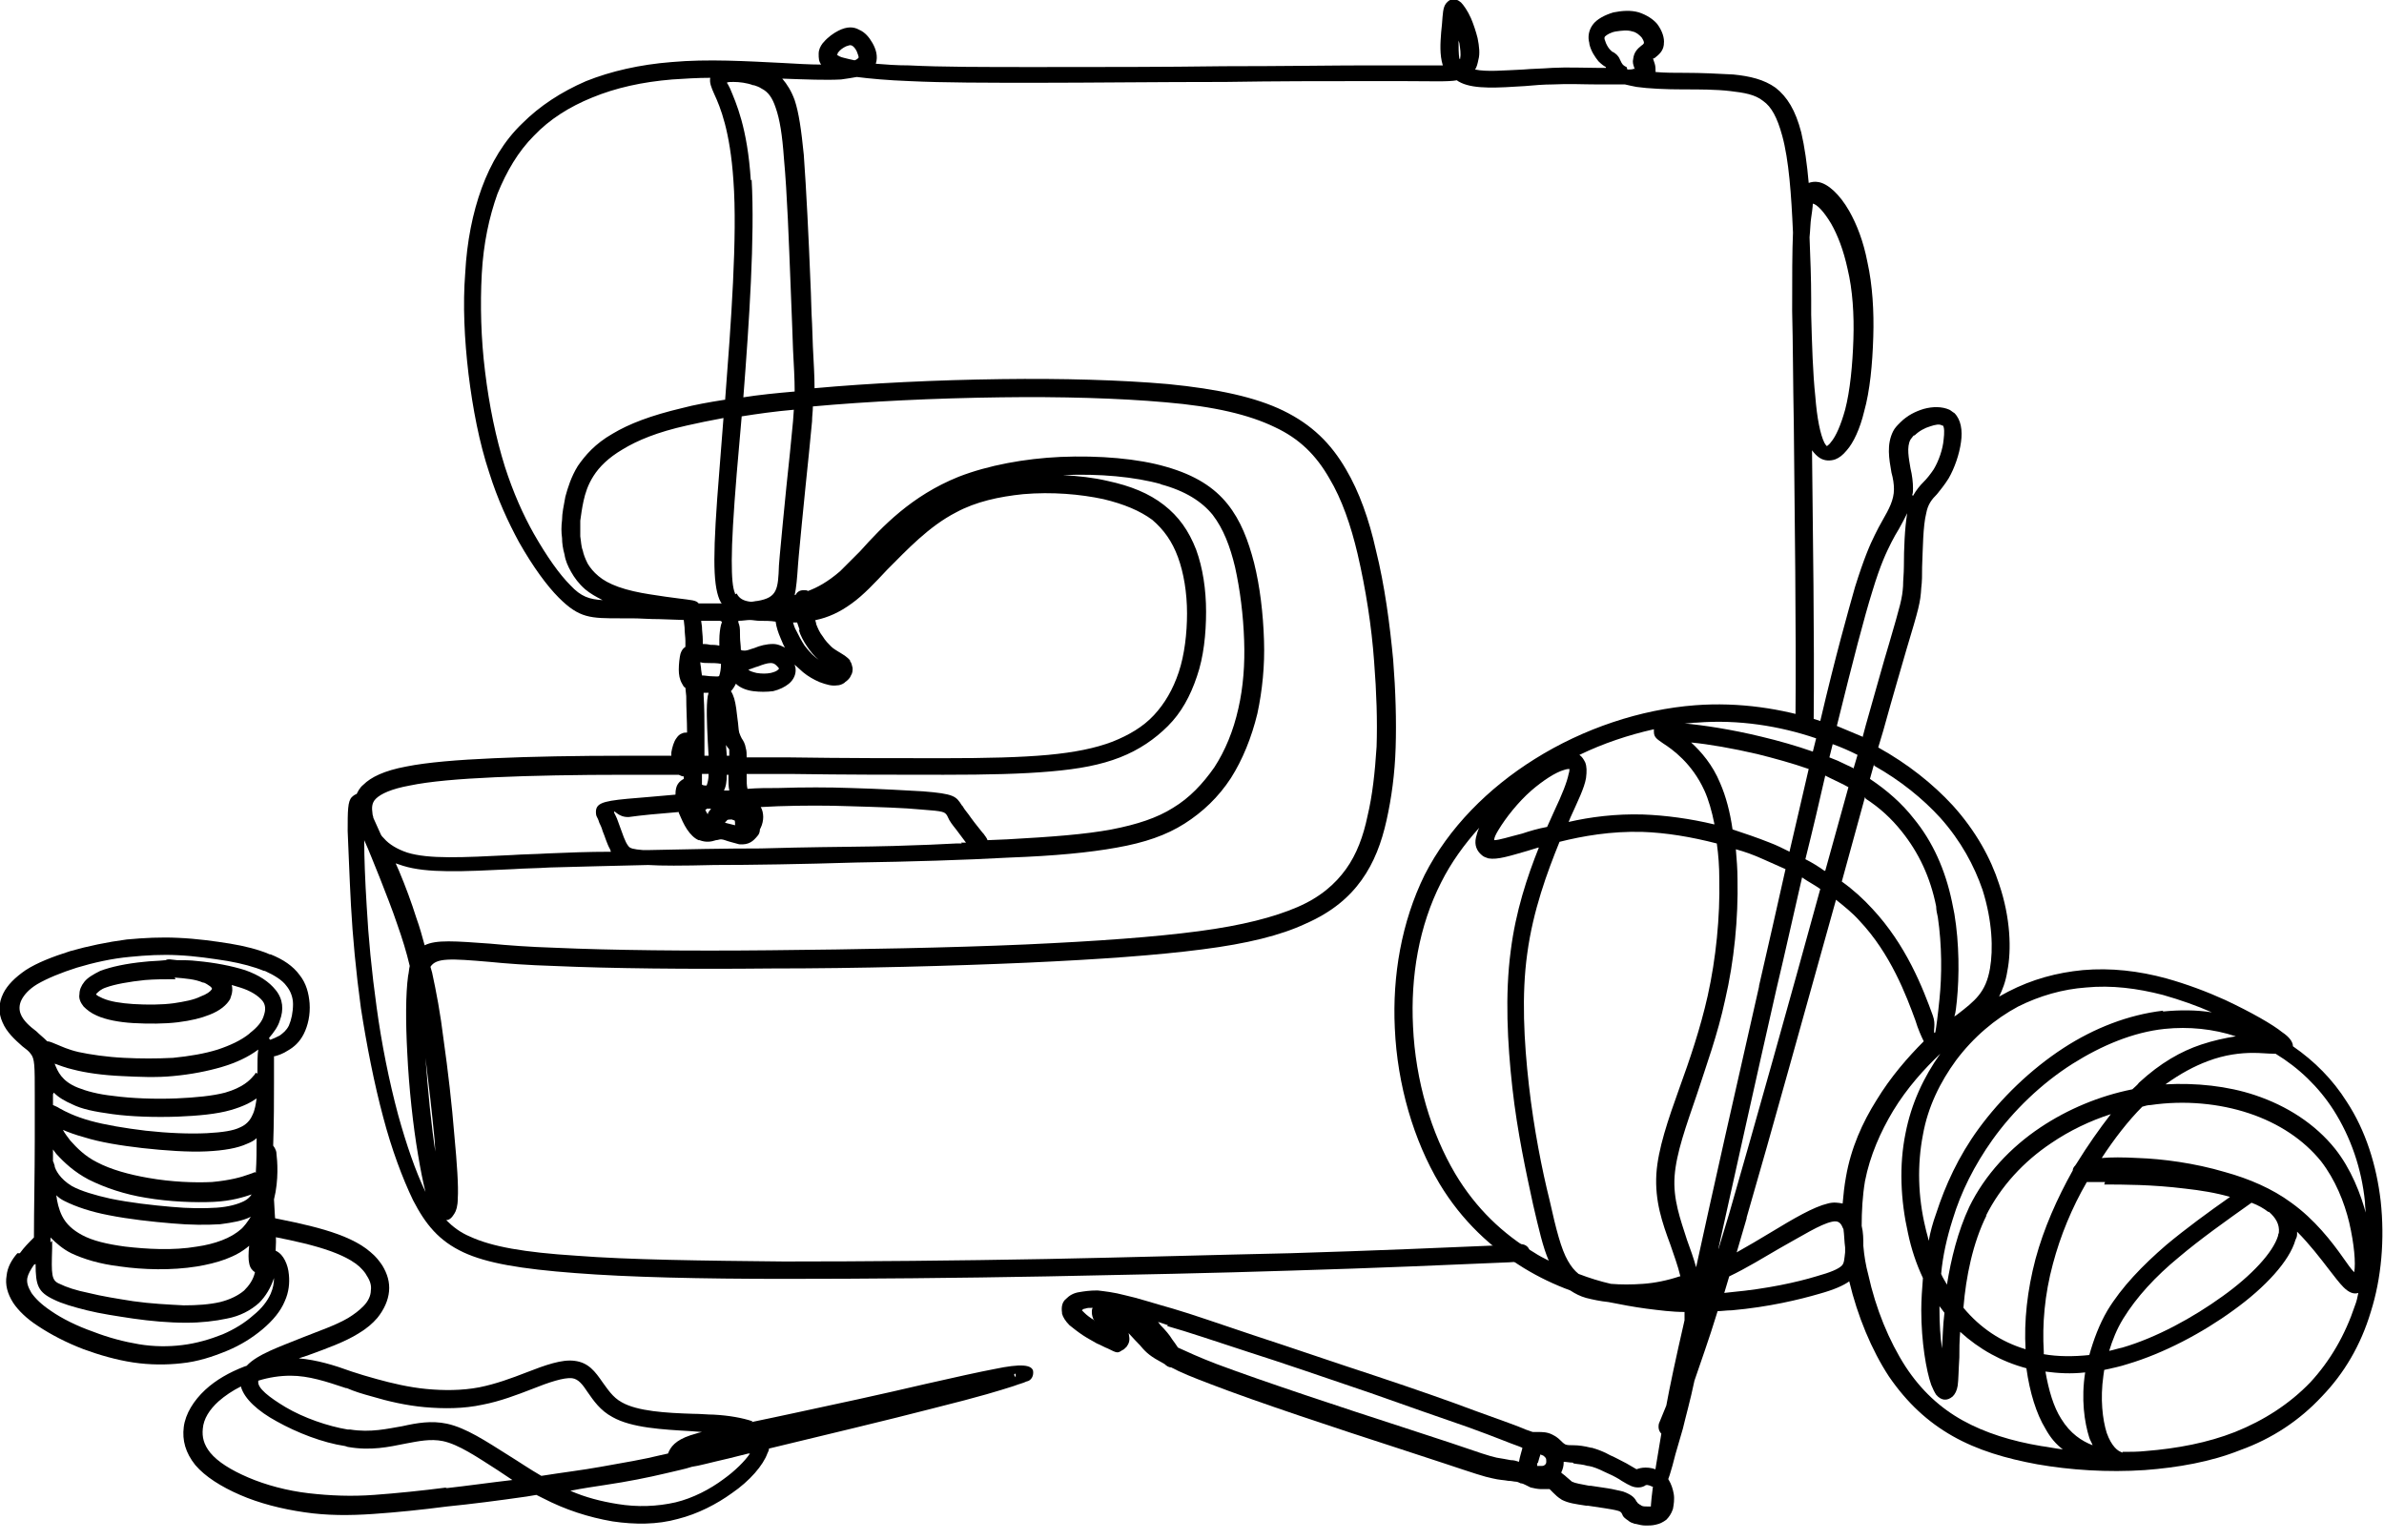 <?xml version="1.0" encoding="UTF-8" standalone="no"?><svg xmlns="http://www.w3.org/2000/svg" xmlns:xlink="http://www.w3.org/1999/xlink" clip-rule="evenodd" fill="#000000" fill-rule="evenodd" height="18.6" image-rendering="optimizeQuality" preserveAspectRatio="xMidYMid meet" shape-rendering="geometricPrecision" text-rendering="geometricPrecision" version="1" viewBox="-0.0 -0.0 28.8 18.6" width="28.8" zoomAndPan="magnify"><g fill="#000000" fill-rule="nonzero" id="change1_1"><path d="M9.61 7.19c0.02,-0.04 0.05,-0.06 0.1,-0.06 0.02,-0 0.04,0 0.05,0.01 0.11,-0.04 0.24,-0.11 0.39,-0.24 0.07,-0.07 0.15,-0.15 0.24,-0.24 0.27,-0.3 0.62,-0.67 1.19,-0.9 0.36,-0.14 0.8,-0.22 1.23,-0.24 0.47,-0.02 0.94,0.02 1.28,0.12 0.35,0.1 0.58,0.25 0.74,0.45 0.16,0.2 0.25,0.44 0.32,0.71l0 0c0.07,0.28 0.11,0.61 0.12,0.94l0 0c0.01,0.3 -0.02,0.6 -0.08,0.88 -0.07,0.29 -0.18,0.56 -0.32,0.78 -0.15,0.23 -0.34,0.41 -0.56,0.55 -0.22,0.14 -0.48,0.23 -0.82,0.29 -0.33,0.06 -0.75,0.1 -1.29,0.12 -0.54,0.03 -1.21,0.05 -1.86,0.06 -0.64,0.02 -1.27,0.03 -1.71,0.03 -0.4,0.01 -0.64,0.01 -0.8,0 -0.42,0.01 -0.84,0.02 -1.19,0.03 -0.15,0.01 -0.3,0.01 -0.44,0.02 -0.62,0.03 -1.04,0.05 -1.33,-0.04 -0.03,-0.01 -0.06,-0.02 -0.09,-0.03l0.04 0.09c0.08,0.19 0.15,0.38 0.21,0.57 0.04,0.11 0.07,0.22 0.1,0.33 0.14,-0.07 0.37,-0.05 0.79,-0.02 0.21,0.02 0.47,0.04 0.79,0.05 0.67,0.03 1.6,0.04 2.59,0.03 1.06,-0.01 2.18,-0.03 3.09,-0.07 0.88,-0.04 1.56,-0.09 2.09,-0.16 0.53,-0.07 0.91,-0.17 1.19,-0.29 0.28,-0.12 0.46,-0.28 0.59,-0.46 0.13,-0.18 0.21,-0.4 0.26,-0.64 0.06,-0.25 0.09,-0.53 0.11,-0.84 0.01,-0.31 0,-0.65 -0.03,-1.03 -0.03,-0.42 -0.1,-0.87 -0.2,-1.3 -0.08,-0.34 -0.19,-0.66 -0.34,-0.91 -0.16,-0.28 -0.36,-0.48 -0.66,-0.62 -0.31,-0.15 -0.73,-0.25 -1.32,-0.3 -0.56,-0.05 -1.27,-0.07 -1.99,-0.06 -0.8,0.01 -1.61,0.05 -2.27,0.11 -0,0.06 -0.01,0.12 -0.01,0.18 -0.02,0.22 -0.05,0.51 -0.08,0.8 -0.03,0.3 -0.06,0.6 -0.08,0.82l-0.01 0.12c-0.01,0.15 -0.02,0.27 -0.04,0.36l0.03 -0.01zm0.24 0.3c0,0.02 0.01,0.03 0.01,0.05 0.02,0.05 0.04,0.1 0.08,0.15 0.03,0.05 0.07,0.09 0.1,0.12l0 0c0.03,0.03 0.07,0.05 0.1,0.07 0.05,0.03 0.1,0.06 0.13,0.1l0 0.01c0.02,0.02 0.02,0.05 0.03,0.08l0 0c0,0.03 -0,0.06 -0.02,0.09 -0.01,0.03 -0.04,0.06 -0.07,0.08l-0.01 0.01c-0.03,0.02 -0.06,0.03 -0.09,0.03 -0.06,0.01 -0.13,-0.01 -0.21,-0.04 -0.07,-0.03 -0.14,-0.07 -0.2,-0.12 -0.03,-0.03 -0.07,-0.06 -0.1,-0.09 0,0.01 0.01,0.03 0.01,0.04 0.01,0.07 -0.02,0.14 -0.08,0.19 -0.05,0.04 -0.11,0.07 -0.19,0.09 -0.08,0.01 -0.16,0.01 -0.24,-0 -0.08,-0.01 -0.16,-0.04 -0.21,-0.09l-0 0c-0.02,0.04 -0.04,0.07 -0.06,0.09 0.02,0.03 0.03,0.06 0.04,0.09 0.02,0.07 0.03,0.16 0.04,0.25 0.01,0.06 0.01,0.12 0.02,0.16 0.01,0.03 0.02,0.05 0.03,0.07 0.02,0.03 0.04,0.06 0.05,0.12l0 0c0.01,0.03 0.01,0.07 0.01,0.11l0.51 0c0.67,0.01 1.33,0.01 1.86,0.01 0.53,-0 0.94,-0.01 1.27,-0.04 0.32,-0.03 0.57,-0.08 0.78,-0.16 0.2,-0.08 0.37,-0.18 0.5,-0.32 0.13,-0.14 0.23,-0.31 0.3,-0.52 0.07,-0.21 0.1,-0.47 0.1,-0.71 -0,-0.25 -0.04,-0.49 -0.11,-0.68 -0.07,-0.19 -0.17,-0.33 -0.31,-0.45 -0.15,-0.11 -0.34,-0.19 -0.59,-0.25 -0.28,-0.06 -0.62,-0.09 -0.97,-0.06 -0.29,0.03 -0.57,0.09 -0.81,0.22 -0.33,0.17 -0.59,0.45 -0.83,0.69 -0.15,0.16 -0.29,0.31 -0.43,0.41 -0.15,0.11 -0.29,0.17 -0.43,0.2zm-0.19 0.12c-0.01,-0.03 -0.02,-0.06 -0.03,-0.09l-0.05 0c0.01,0.03 0.02,0.07 0.04,0.1 0.03,0.06 0.06,0.12 0.1,0.18 0.04,0.05 0.08,0.1 0.13,0.14 0.03,0.02 0.05,0.04 0.08,0.06l-0.04 -0.03c-0.05,-0.04 -0.1,-0.1 -0.14,-0.16 -0.04,-0.06 -0.08,-0.13 -0.1,-0.2zm-0.16 0.24c-0.03,-0.04 -0.05,-0.09 -0.07,-0.14 -0.03,-0.07 -0.05,-0.13 -0.06,-0.2 -0.06,-0.01 -0.13,-0.01 -0.19,-0.01 -0.04,-0 -0.09,-0.01 -0.12,-0.01 -0.04,0 -0.09,0.01 -0.14,0.01l0 0.02 0.01 0.03c0.01,0.03 0.01,0.08 0.01,0.15 0,0.04 0.01,0.1 0.01,0.15 0.01,0.01 0.03,0.01 0.05,0.01 0.03,-0 0.07,-0.02 0.11,-0.03 0.07,-0.03 0.15,-0.05 0.23,-0.05 0.06,0 0.12,0.03 0.17,0.06zm4.53 -2c-0.32,-0.09 -0.75,-0.13 -1.19,-0.11 0.19,0.01 0.37,0.03 0.54,0.07 0.28,0.06 0.5,0.15 0.68,0.29 0.18,0.14 0.3,0.31 0.39,0.54 0.08,0.22 0.12,0.48 0.12,0.75 0,0.27 -0.03,0.55 -0.11,0.78 -0.08,0.24 -0.19,0.44 -0.35,0.6 -0.16,0.16 -0.35,0.29 -0.58,0.38 -0.23,0.09 -0.49,0.14 -0.84,0.17 -0.34,0.03 -0.75,0.04 -1.29,0.04 -0.53,0 -1.19,-0 -1.86,-0.01l-0.52 -0 -0 0.04c0,0.05 0,0.1 0.01,0.14 0.12,-0.01 0.24,-0.01 0.37,-0.01 0.31,-0.01 0.61,-0.01 0.88,0 0.37,0.01 0.68,0.03 0.87,0.04l0 0c0.38,0.03 0.4,0.06 0.47,0.17l0.01 0.01c0.02,0.04 0.06,0.08 0.1,0.14 0.05,0.07 0.11,0.14 0.14,0.18l0.01 0.01c0.02,0.03 0.04,0.05 0.05,0.08l0.24 -0.01c0.54,-0.03 0.94,-0.06 1.26,-0.12 0.31,-0.06 0.55,-0.14 0.74,-0.26 0.2,-0.12 0.36,-0.29 0.5,-0.49 0.13,-0.2 0.23,-0.44 0.29,-0.71 0.06,-0.26 0.08,-0.54 0.07,-0.82l0 -0c-0.01,-0.31 -0.05,-0.62 -0.11,-0.89l-0 -0c-0.06,-0.25 -0.14,-0.46 -0.27,-0.63 -0.13,-0.16 -0.33,-0.29 -0.63,-0.37zm-2.42 4.33l0.06 -0c-0.04,-0.05 -0.08,-0.11 -0.12,-0.16 -0.04,-0.05 -0.08,-0.1 -0.1,-0.15l-0.01 -0.02c-0.03,-0.04 -0.03,-0.05 -0.31,-0.07l-0 -0c-0.2,-0.02 -0.51,-0.03 -0.86,-0.04 -0.27,-0.01 -0.57,-0.01 -0.87,-0l-0.21 0.01c0.02,0.03 0.03,0.08 0.03,0.12 -0,0.04 -0.01,0.09 -0.03,0.13l-0.01 0.02c0,0.03 -0.01,0.06 -0.03,0.08 -0.05,0.06 -0.1,0.11 -0.22,0.1 -0.04,-0.01 -0.07,-0.02 -0.11,-0.03 -0.04,-0.01 -0.08,-0.03 -0.11,-0.03 -0.02,-0 -0.04,0.01 -0.06,0.01 -0.06,0.02 -0.12,0.03 -0.2,-0l-0.01 -0c-0.05,-0.02 -0.1,-0.07 -0.14,-0.13 -0.04,-0.06 -0.07,-0.13 -0.1,-0.2l-0 -0.01c-0.25,0.02 -0.46,0.04 -0.6,0.06 -0.14,0.01 -0.19,-0.11 -0.18,-0.05l0 0 0 -0c0,-0 0,-0 0,-0l0.02 0.04c0.02,0.04 0.03,0.08 0.05,0.13 0.03,0.08 0.06,0.18 0.1,0.23 0.02,0.03 0.06,0.04 0.18,0.05l0.05 0c0.46,-0.01 0.93,-0.02 1.37,-0.02l0.4 -0.01c0.47,-0.01 0.87,-0.01 1.21,-0.02 0.33,-0.01 0.58,-0.02 0.75,-0.03 0.02,-0 0.05,0 0.07,0zm-4.24 0.08c-0.04,-0.07 -0.06,-0.15 -0.09,-0.22 -0.01,-0.04 -0.03,-0.08 -0.04,-0.1l-0.01 -0.03c-0.01,-0.03 -0.03,-0.05 -0.03,-0.08l-0 -0c-0.01,-0.12 0.06,-0.15 0.38,-0.18 0.14,-0.01 0.34,-0.03 0.58,-0.05 -0,-0.06 0.01,-0.1 0.03,-0.13 0.02,-0.03 0.05,-0.05 0.07,-0.06l-0 -0.03c-0.02,-0 -0.04,-0.01 -0.06,-0.02 -0.22,-0 -0.43,-0 -0.63,-0 -0.61,0 -1.15,0.01 -1.59,0.03 -0.44,0.02 -0.79,0.05 -1.03,0.1 -0.22,0.04 -0.35,0.1 -0.41,0.16 -0.05,0.05 -0.05,0.11 -0.04,0.18 0,0.02 0.01,0.03 0.01,0.05l0.09 0.2c0.01,0.02 0.02,0.03 0.04,0.05 0.06,0.07 0.16,0.13 0.28,0.17 0.26,0.08 0.66,0.06 1.26,0.03 0.14,-0.01 0.28,-0.01 0.44,-0.02 0.23,-0.01 0.49,-0.02 0.76,-0.02zm0.05 -0.45c0,0 0,0 0,-0l-0 0zm1.12 -0.03l-0.02 0c0.01,0.02 0.01,0.03 0.02,0.04l0.01 0.02c0,-0.01 -0,-0.01 0.01,-0.03l0.03 -0.04 -0.06 0zm0.2 -0.23l0.07 -0c-0.01,-0.05 -0.01,-0.1 -0.01,-0.15l0 -0.04 -0.02 -0c-0,0.08 -0.01,0.15 -0.04,0.2zm2.42 0.02c0.06,0.01 0.1,0.06 0.1,0.12l-0.1 -0.12zm-6.76 0.59l-0 -0c0,0.2 0.01,0.47 0.03,0.79 0.02,0.37 0.06,0.79 0.12,1.22 0.06,0.44 0.15,0.89 0.26,1.3 0.1,0.36 0.21,0.68 0.33,0.93 -0.03,-0.12 -0.06,-0.27 -0.09,-0.45 -0.06,-0.35 -0.11,-0.81 -0.13,-1.23 -0.02,-0.37 -0.02,-0.71 0.01,-0.93 0.01,-0.04 0.01,-0.08 0.02,-0.12 -0.04,-0.17 -0.09,-0.33 -0.15,-0.5 -0.06,-0.18 -0.14,-0.38 -0.21,-0.56 -0.07,-0.17 -0.13,-0.33 -0.19,-0.46zm-0.1 -0.55c0.02,-0.04 0.04,-0.09 0.09,-0.13 0.09,-0.09 0.25,-0.17 0.52,-0.22 0.25,-0.05 0.61,-0.08 1.06,-0.1 0.45,-0.02 0.99,-0.03 1.6,-0.03l0.54 0c0,-0.01 0,-0.03 0,-0.04 0.01,-0.06 0.03,-0.13 0.06,-0.17 0.02,-0.03 0.04,-0.05 0.07,-0.06 0.02,-0.01 0.04,-0.01 0.06,-0.01l-0 -0.01c-0,-0.12 -0.01,-0.28 -0.01,-0.43l-0.01 -0.1c-0.02,-0.01 -0.03,-0.03 -0.04,-0.05 -0.03,-0.05 -0.04,-0.11 -0.04,-0.17 -0,-0.07 0.01,-0.15 0.02,-0.19 0.01,-0.03 0.02,-0.05 0.04,-0.07 0.01,-0.01 0.02,-0.01 0.02,-0.02l-0 -0.07c-0,-0.04 -0.01,-0.1 -0.01,-0.16l-0.01 -0.09 -0.29 -0.01c-0.13,-0 -0.24,-0.01 -0.34,-0.01l-0.13 -0c-0.37,-0 -0.5,-0 -0.75,-0.25 -0.14,-0.14 -0.31,-0.37 -0.48,-0.67 -0.13,-0.24 -0.26,-0.52 -0.36,-0.84 -0.12,-0.36 -0.2,-0.78 -0.25,-1.19 -0.05,-0.42 -0.07,-0.84 -0.04,-1.22 0.02,-0.38 0.09,-0.73 0.2,-1.03 0.11,-0.3 0.27,-0.57 0.49,-0.78 0.21,-0.21 0.47,-0.38 0.77,-0.51 0.3,-0.12 0.65,-0.2 1.03,-0.23 0.44,-0.04 0.92,-0.01 1.33,0.01 0.18,0.01 0.34,0.02 0.48,0.02 -0.03,-0.04 -0.03,-0.08 -0.03,-0.13 0,-0.05 0.02,-0.09 0.05,-0.13l0.01 -0.01c0.05,-0.06 0.12,-0.11 0.18,-0.14 0.1,-0.05 0.18,-0.05 0.25,-0.01 0.07,0.03 0.12,0.09 0.16,0.16 0.04,0.07 0.07,0.16 0.04,0.25 0.12,0.01 0.25,0.02 0.4,0.02 0.39,0.02 0.9,0.02 1.54,0.02 0.77,0 1.54,-0 2.26,-0.01 0.7,-0 1.36,-0.01 1.71,-0.01l0.43 0c0.25,0 0.41,0 0.51,-0 -0.04,-0.13 -0.03,-0.27 -0.02,-0.4l0.01 -0.1c0.01,-0.12 0.01,-0.2 0.05,-0.25 0.05,-0.06 0.11,-0.07 0.18,-0.01 0.03,0.03 0.08,0.1 0.12,0.19 0.03,0.07 0.06,0.16 0.08,0.24 0.02,0.1 0.03,0.19 0.01,0.26 -0.01,0.05 -0.02,0.09 -0.04,0.12 0.14,0.03 0.35,0.01 0.58,-0 0.11,-0.01 0.22,-0.01 0.35,-0.02 0.19,-0.01 0.39,-0 0.55,0l0.1 0 -0 -0.01 -0 0c-0.02,-0.01 -0.05,-0.03 -0.09,-0.07 -0.04,-0.05 -0.09,-0.12 -0.11,-0.21l-0 -0.01c-0.02,-0.07 -0.01,-0.15 0.04,-0.22 0.05,-0.07 0.15,-0.12 0.25,-0.15 0.1,-0.02 0.21,-0.03 0.31,-0 0.09,0.03 0.17,0.08 0.22,0.14 0.06,0.08 0.09,0.17 0.08,0.24l-0 0.01c-0.01,0.08 -0.06,0.12 -0.11,0.16 -0.01,0.01 -0.02,0 -0.02,0.01l0.02 0.06c0.01,0.03 0.01,0.07 0.01,0.1 0.11,0.01 0.23,0.01 0.36,0.01 0.19,0 0.4,0.01 0.58,0.02 0.2,0.02 0.37,0.06 0.51,0.16 0.14,0.11 0.24,0.27 0.31,0.54 0.04,0.17 0.07,0.38 0.09,0.61 0.03,-0.01 0.07,-0.02 0.12,-0.01 0.11,0.02 0.25,0.14 0.37,0.35 0.09,0.16 0.17,0.36 0.22,0.62 0.06,0.27 0.08,0.59 0.07,0.9 -0.01,0.33 -0.04,0.65 -0.11,0.9 -0.05,0.21 -0.13,0.38 -0.21,0.47 -0.05,0.06 -0.09,0.09 -0.14,0.11 -0.06,0.02 -0.13,0.02 -0.19,-0.02 -0.03,-0.02 -0.06,-0.05 -0.09,-0.09 0.01,1.03 0.03,2.22 0.02,3.28 -0,0.06 -0.05,0.11 -0.11,0.11 -0.06,-0 -0.11,-0.05 -0.11,-0.11 0.01,-1.17 -0.01,-2.49 -0.02,-3.59 -0.01,-0.52 -0.01,-0.99 -0.02,-1.37 -0,-0.42 0,-0.72 0.01,-0.95 -0.02,-0.46 -0.05,-0.88 -0.13,-1.17 -0.06,-0.22 -0.13,-0.35 -0.23,-0.42 -0.1,-0.08 -0.23,-0.1 -0.4,-0.12 -0.17,-0.02 -0.37,-0.02 -0.56,-0.02 -0.22,-0 -0.43,-0.01 -0.57,-0.03 -0.05,-0.01 -0.1,-0.02 -0.14,-0.03 -0.09,0 -0.21,-0 -0.33,-0 -0.17,-0 -0.35,-0.01 -0.54,-0 -0.11,0 -0.23,0.01 -0.34,0.02 -0.32,0.02 -0.6,0.04 -0.77,-0.04 -0.02,-0.01 -0.04,-0.02 -0.05,-0.03 -0.11,0.02 -0.3,0.01 -0.66,0.01l-0.43 -0c-0.53,0 -1.1,0 -1.71,0.01 -0.8,0 -1.66,0.01 -2.26,0.01 -0.63,0 -1.14,-0 -1.55,-0.02 -0.27,-0.01 -0.48,-0.03 -0.64,-0.05 -0.05,0.01 -0.12,0.02 -0.19,0.03 -0.18,0.01 -0.43,-0 -0.71,-0.01 0.06,0.07 0.11,0.15 0.15,0.26 0.05,0.15 0.08,0.36 0.11,0.66 0.03,0.41 0.06,1.02 0.08,1.53 0.01,0.19 0.01,0.36 0.02,0.51l0.01 0.28c0.01,0.2 0.02,0.35 0.02,0.5 0.66,-0.06 1.47,-0.1 2.26,-0.11 0.73,-0.01 1.44,0.01 2.01,0.06 0.61,0.06 1.06,0.16 1.39,0.32 0.35,0.17 0.58,0.4 0.76,0.71 0.16,0.27 0.28,0.61 0.36,0.97 0.11,0.44 0.17,0.91 0.21,1.33 0.03,0.38 0.04,0.74 0.03,1.06 -0.01,0.32 -0.05,0.61 -0.11,0.88 -0.06,0.27 -0.15,0.51 -0.3,0.72 -0.15,0.21 -0.36,0.39 -0.68,0.53 -0.3,0.14 -0.7,0.24 -1.25,0.31 -0.54,0.07 -1.23,0.12 -2.11,0.16 -0.91,0.04 -2.03,0.07 -3.1,0.07 -1,0.01 -1.94,-0 -2.61,-0.03 -0.33,-0.01 -0.59,-0.03 -0.79,-0.05 -0.47,-0.04 -0.64,-0.05 -0.71,0.06l0.02 0.07c0.05,0.23 0.1,0.49 0.14,0.82 0.05,0.35 0.1,0.78 0.13,1.16 0.03,0.32 0.05,0.6 0.04,0.75 -0,0.09 -0.02,0.15 -0.04,0.18 -0.03,0.05 -0.06,0.08 -0.1,0.08 0.08,0.08 0.17,0.15 0.29,0.2 0.26,0.12 0.65,0.19 1.28,0.23 0.64,0.05 1.52,0.06 2.51,0.07 0.99,0 2.09,-0.01 3.17,-0.03 1.02,-0.02 2.03,-0.05 2.95,-0.07 1.01,-0.03 1.92,-0.07 2.63,-0.1l0.15 -0.01c0.06,-0 0.11,0.04 0.11,0.1 0,0.06 -0.04,0.11 -0.1,0.11l-0.15 0.01c-0.7,0.03 -1.61,0.07 -2.63,0.1 -0.92,0.03 -1.92,0.05 -2.95,0.07 -1.08,0.02 -2.18,0.03 -3.18,0.03 -1,-0 -1.88,-0.02 -2.52,-0.07 -0.66,-0.05 -1.07,-0.12 -1.35,-0.25 -0.3,-0.14 -0.46,-0.34 -0.61,-0.63 -0.13,-0.27 -0.26,-0.62 -0.36,-1 -0.11,-0.41 -0.2,-0.87 -0.27,-1.32 -0.06,-0.44 -0.1,-0.87 -0.12,-1.24 -0.02,-0.37 -0.03,-0.69 -0.04,-0.9 -0,-0.24 0,-0.36 0.05,-0.41 0.02,-0.02 0.05,-0.04 0.07,-0.04zm4.21 -0.48l0.05 0 -0.01 -0.18c-0.01,-0.21 -0.02,-0.42 -0,-0.54l0.01 -0.04c-0.02,-0 -0.04,-0 -0.06,-0l0 0.03c0.01,0.15 0.01,0.31 0.01,0.43 0,0.12 0,0.2 -0,0.27l-0 0.03zm0.27 0l0.03 0c0,-0.03 -0,-0.05 -0,-0.07l-0 -0c-0,-0.01 -0.01,-0.02 -0.02,-0.03l-0.02 -0.03 0.01 0.13zm-0.22 0.22l-0.08 -0 0 0.13c0.02,0.01 0.04,0.01 0.05,0.01 0,-0 0.01,-0 0.01,-0.01 0.01,-0.03 0.02,-0.07 0.02,-0.12zm0.15 -2.07l-0.02 -0.04c-0.04,-0.1 -0.06,-0.24 -0.06,-0.48 0,-0.24 0.02,-0.58 0.06,-1.07l0.05 -0.64c-0.16,0.03 -0.31,0.06 -0.44,0.09 -0.36,0.08 -0.6,0.18 -0.78,0.29 -0.17,0.1 -0.28,0.21 -0.35,0.32 -0.07,0.11 -0.1,0.21 -0.12,0.3 -0.02,0.09 -0.03,0.17 -0.04,0.24 -0,0.07 -0,0.13 0,0.19 0.01,0.06 0.01,0.12 0.03,0.17 0.01,0.05 0.03,0.1 0.06,0.16 0.03,0.05 0.07,0.1 0.13,0.15 0.06,0.05 0.13,0.09 0.24,0.13 0.11,0.04 0.25,0.07 0.38,0.09 0.13,0.02 0.26,0.04 0.35,0.05 0.15,0.02 0.21,0.02 0.24,0.06 0.1,0 0.19,0 0.28,0zm0.19 -0.11c0.03,0.06 0.08,0.09 0.17,0.1 0.03,-0 0.06,-0.01 0.08,-0.01 0.24,-0.04 0.25,-0.14 0.26,-0.43l0.01 -0.12c0.02,-0.22 0.05,-0.53 0.08,-0.83 0.03,-0.28 0.06,-0.57 0.08,-0.79l0.01 -0.14c-0.23,0.02 -0.44,0.05 -0.63,0.08l-0.06 0.69c-0.04,0.49 -0.06,0.83 -0.06,1.05 -0,0.21 0.01,0.33 0.04,0.4l0 0.01zm-0.14 -2.34c0.07,-0.91 0.15,-1.98 0.1,-2.65 -0.04,-0.6 -0.16,-0.89 -0.23,-1.04 -0.04,-0.09 -0.06,-0.14 -0.05,-0.2 -0.15,0 -0.31,0.01 -0.46,0.02 -0.36,0.03 -0.68,0.1 -0.97,0.22 -0.27,0.11 -0.51,0.26 -0.7,0.46 -0.19,0.19 -0.33,0.43 -0.44,0.7 -0.1,0.28 -0.17,0.6 -0.19,0.97 -0.02,0.37 -0.01,0.78 0.04,1.18 0.05,0.41 0.13,0.8 0.24,1.15 0.1,0.31 0.22,0.58 0.35,0.81 0.16,0.28 0.31,0.49 0.44,0.62 0.13,0.14 0.23,0.17 0.39,0.18 -0.08,-0.04 -0.15,-0.08 -0.21,-0.13 -0.08,-0.07 -0.13,-0.14 -0.17,-0.21 -0.04,-0.07 -0.07,-0.14 -0.08,-0.21 -0.02,-0.07 -0.03,-0.14 -0.03,-0.2 -0.01,-0.07 -0.01,-0.14 -0,-0.22 0,-0.08 0.02,-0.17 0.04,-0.28 0.03,-0.11 0.07,-0.24 0.15,-0.37 0.09,-0.13 0.21,-0.27 0.42,-0.39 0.2,-0.12 0.46,-0.22 0.84,-0.31 0.15,-0.04 0.32,-0.07 0.51,-0.1zm0.32 -2.66c0.04,0.68 -0.03,1.73 -0.1,2.63 0.19,-0.03 0.39,-0.05 0.62,-0.07 0,-0.16 -0.01,-0.31 -0.02,-0.51l-0.01 -0.28 -0.02 -0.51c-0.02,-0.5 -0.04,-1.09 -0.08,-1.52 -0.02,-0.28 -0.05,-0.47 -0.1,-0.61 -0.04,-0.12 -0.09,-0.19 -0.17,-0.23 -0.03,-0.02 -0.06,-0.03 -0.09,-0.04l-0.01 -0c-0.08,-0.03 -0.17,-0.04 -0.24,-0.04 -0.04,0 -0.07,0 -0.08,0.01 0.01,0.01 0.02,0.03 0.04,0.07 0.07,0.17 0.21,0.47 0.25,1.11zm-0.29 -1.19l-0 0 0 -0zm-0.09 6.52c-0.08,0 -0.15,0 -0.23,-0l0.01 0.07c0,0.05 0.01,0.11 0.01,0.16l0 0.02c0,0.01 -0,0.02 -0,0.03 0.02,0 0.05,0 0.09,0.01 0.03,0 0.07,0 0.11,0.01 -0,-0.02 -0,-0.05 -0,-0.07 -0,-0.07 0.01,-0.14 0.02,-0.18l0.01 -0.03 0 -0.01zm1.62 -6.77c0.03,-0.01 0.04,-0.02 0.05,-0.03 0.01,-0.01 -0.01,-0.05 -0.02,-0.08 -0.02,-0.04 -0.04,-0.06 -0.06,-0.07 -0.02,-0.01 -0.04,-0 -0.07,0.01 -0.04,0.02 -0.07,0.04 -0.1,0.08l-0 0.01 -0.01 0.01 0 0c0.01,0.01 0.04,0.03 0.09,0.04 0.04,0.01 0.08,0.02 0.13,0.03zm7.32 -0.02l0 -0.01c0.01,-0.05 0,-0.11 -0.01,-0.18l-0.01 -0.03c-0,0.08 -0,0.16 0.01,0.22zm2.02 0.13c0.03,-0 0.06,-0 0.08,-0.01 0.01,-0 0.01,0.02 0.01,0.01l-0.01 -0.03c-0.01,-0.03 -0.02,-0.06 -0.01,-0.1 0.01,-0.08 0.05,-0.12 0.1,-0.16 0.02,-0.01 0.03,-0.03 0.03,-0.03l0 -0c0,-0.02 -0.01,-0.04 -0.03,-0.07 -0.03,-0.03 -0.06,-0.06 -0.11,-0.07 -0.06,-0.02 -0.13,-0.01 -0.2,0 -0.06,0.01 -0.11,0.04 -0.13,0.06 -0.01,0.01 -0.01,0.03 -0,0.05l0 0c0.01,0.04 0.04,0.09 0.06,0.11 0.02,0.02 0.03,0.03 0.04,0.03 0.03,0.02 0.06,0.04 0.08,0.09l0.01 0.02c0.01,0.02 0.02,0.05 0.07,0.07zm-0.28 -0.01l0 0 0 -0 -0 -0zm2.48 2.03c0.01,0.25 0.02,0.51 0.02,0.76l0 0.18c0.01,0.37 0.02,0.71 0.05,0.99 0.02,0.26 0.06,0.46 0.11,0.56 0.01,0.02 0.02,0.03 0.03,0.04 0.01,-0.01 0.03,-0.02 0.05,-0.05 0.06,-0.07 0.12,-0.21 0.17,-0.39 0.06,-0.23 0.09,-0.54 0.1,-0.85 0.01,-0.3 -0.01,-0.6 -0.07,-0.85 -0.05,-0.23 -0.12,-0.41 -0.2,-0.55 -0.09,-0.15 -0.17,-0.23 -0.22,-0.24 -0,-0 -0,0.04 -0.02,0.17 -0.01,0.06 -0.01,0.14 -0.02,0.24zm-16.61 10.91c-0.03,-0.32 -0.07,-0.67 -0.11,-0.99 0.03,0.4 0.07,0.82 0.12,1.14l0 0.01 -0.01 -0.16zm3.31 -5.76c-0.04,-0 -0.07,-0 -0.1,-0.01 0,0.03 0.01,0.06 0.01,0.09l0.01 0.07c0.04,0 0.08,0.01 0.12,0.01 0.04,0 0.09,0.01 0.09,-0.01 0.01,-0.03 0.02,-0.08 0.02,-0.14 -0.04,-0.01 -0.11,-0.01 -0.16,-0.01zm0.48 0.08c0.02,0.02 0.06,0.03 0.1,0.04 0.06,0.01 0.12,0.01 0.17,0 0.04,-0.01 0.07,-0.02 0.09,-0.04l0.01 -0.01c-0,-0.01 -0.01,-0.02 -0.03,-0.04 -0.02,-0.02 -0.04,-0.03 -0.07,-0.03 -0.04,-0 -0.1,0.02 -0.15,0.04 -0.04,0.01 -0.08,0.03 -0.12,0.04zm-0.12 -0.52c0,0.03 -0.01,0.06 -0.02,0.09l0.02 -0.09zm-0.14 2.35c-0.01,0 -0.02,0.01 -0.02,0.02 0.04,0.01 0.08,0.02 0.12,0.03l-0 -0.01c-0,-0.02 -0,-0.05 -0.01,-0.05 -0,-0 -0.01,-0 -0.03,-0.01 -0.02,-0 -0.05,0 -0.06,0.01z"/><path d="M20.07 17.32c-0.03,-0.03 -0.04,-0.07 -0.03,-0.12 0.03,-0.07 0.06,-0.15 0.09,-0.22 0.04,-0.22 0.11,-0.55 0.22,-1.03 0,-0.03 0,-0.07 0,-0.1 -0.15,-0 -0.3,-0.02 -0.46,-0.04 -0.15,-0.02 -0.31,-0.05 -0.46,-0.08 -0.1,-0.01 -0.19,-0.03 -0.27,-0.05 -0.07,-0.02 -0.13,-0.05 -0.19,-0.09 -0.19,-0.07 -0.38,-0.16 -0.56,-0.27 -0.39,-0.24 -0.75,-0.57 -1.02,-1.02 -0.31,-0.52 -0.51,-1.19 -0.54,-1.88 -0.03,-0.63 0.08,-1.28 0.36,-1.85 0.29,-0.57 0.77,-1.05 1.33,-1.4 0.59,-0.37 1.28,-0.6 1.94,-0.65 0.53,-0.04 1.05,0.04 1.51,0.19 0.19,-0.81 0.33,-1.3 0.42,-1.62 0.11,-0.35 0.18,-0.51 0.24,-0.63 0.03,-0.06 0.06,-0.12 0.09,-0.17 0.08,-0.14 0.14,-0.25 0.14,-0.38 0,-0.06 -0.01,-0.13 -0.03,-0.2 -0.03,-0.17 -0.06,-0.34 0.02,-0.5 0.02,-0.04 0.05,-0.07 0.08,-0.1l0.01 -0.01c0.08,-0.08 0.18,-0.13 0.28,-0.16 0.11,-0.03 0.22,-0.03 0.31,0.01 0.02,0.01 0.04,0.03 0.06,0.04 0.08,0.08 0.1,0.21 0.08,0.35 -0.02,0.15 -0.08,0.32 -0.15,0.44 -0.05,0.08 -0.1,0.14 -0.14,0.19 -0.06,0.06 -0.11,0.12 -0.13,0.23 -0.04,0.16 -0.04,0.42 -0.05,0.65 -0,0.09 -0,0.18 -0.01,0.25 -0.01,0.18 -0.03,0.25 -0.18,0.75 -0.06,0.21 -0.15,0.51 -0.28,0.98l-0.06 0.2c0.36,0.2 0.66,0.44 0.9,0.7 0.28,0.31 0.46,0.64 0.56,0.95 0.14,0.41 0.15,0.8 0.1,1.05 -0.02,0.13 -0.06,0.23 -0.1,0.31 0.04,-0.02 0.07,-0.04 0.11,-0.06 0.29,-0.15 0.59,-0.23 0.9,-0.26 0.34,-0.03 0.68,0.01 1.01,0.1 0.25,0.07 0.49,0.16 0.71,0.26 0.32,0.15 0.58,0.3 0.69,0.39 0.09,0.06 0.13,0.12 0.13,0.17 0.26,0.18 0.48,0.4 0.65,0.67 0.23,0.35 0.36,0.77 0.41,1.2 0.05,0.46 0.01,0.93 -0.12,1.34 -0.12,0.4 -0.32,0.74 -0.59,1.02 -0.27,0.29 -0.6,0.51 -0.99,0.65 -0.35,0.14 -0.75,0.21 -1.15,0.24 -0.45,0.03 -0.9,0 -1.3,-0.07 -0.38,-0.07 -0.72,-0.17 -1.02,-0.34 -0.3,-0.17 -0.55,-0.4 -0.77,-0.72 -0.21,-0.32 -0.38,-0.73 -0.48,-1.15 -0.07,0.05 -0.18,0.1 -0.36,0.15 -0.24,0.07 -0.61,0.16 -1.06,0.2 -0.06,0 -0.12,0.01 -0.17,0.01 -0.11,0.36 -0.21,0.63 -0.28,0.84 -0.05,0.24 -0.11,0.45 -0.14,0.58l-0.09 0.31c-0.05,0.2 -0.09,0.33 -0.13,0.4 -0.19,0.56 -0.24,0.5 -0.04,-0.65zm0.69 -2.23l0.13 -0.43c0.3,-1.04 0.73,-2.57 1.1,-3.92 -0.07,-0.05 -0.15,-0.09 -0.22,-0.14 -0.1,0.43 -0.2,0.89 -0.31,1.35 -0.25,1.1 -0.5,2.23 -0.7,3.13zm0.34 -0.37l-0.12 0.41c0.14,-0.08 0.28,-0.16 0.41,-0.24 0.28,-0.17 0.52,-0.31 0.69,-0.35 0.07,-0.02 0.13,-0.01 0.18,-0 0.01,-0.11 0.02,-0.21 0.04,-0.32 0.06,-0.35 0.2,-0.66 0.37,-0.93 0.17,-0.28 0.38,-0.52 0.57,-0.71 -0.03,-0.06 -0.07,-0.15 -0.1,-0.25 -0.11,-0.3 -0.3,-0.81 -0.68,-1.21 -0.08,-0.09 -0.18,-0.17 -0.28,-0.25 -0.37,1.32 -0.78,2.81 -1.08,3.84zm-0.21 0.7l-0.06 0.2 0.09 -0.01c0.43,-0.04 0.79,-0.12 1.02,-0.19 0.18,-0.05 0.27,-0.09 0.31,-0.13 0.03,-0.03 0.03,-0.08 0.04,-0.16l0 -0.06c-0.01,-0.07 -0.01,-0.15 -0.02,-0.22l-0.01 -0.02c-0.02,-0.05 -0.05,-0.09 -0.13,-0.07 -0.14,0.03 -0.36,0.17 -0.63,0.32 -0.19,0.11 -0.4,0.24 -0.61,0.34zm1.16 -4.9l0.28 -1.01c-0.07,-0.04 -0.14,-0.07 -0.22,-0.11l-0.06 -0.03c-0.07,0.31 -0.15,0.65 -0.24,1.01 0.08,0.04 0.16,0.09 0.23,0.14zm0.34 -1.23l0.05 -0.17c-0.1,-0.05 -0.19,-0.09 -0.3,-0.13l-0.04 0.16c0.03,0.01 0.07,0.03 0.1,0.04 0.06,0.03 0.13,0.06 0.19,0.09zm0.11 -0.38l0.04 -0.15c0.12,-0.42 0.21,-0.75 0.28,-0.98 0.14,-0.48 0.16,-0.55 0.17,-0.7 0,-0.07 0.01,-0.15 0.01,-0.24 0,-0.21 0.01,-0.46 0.04,-0.64 -0.03,0.06 -0.06,0.12 -0.1,0.19 -0.03,0.05 -0.06,0.1 -0.09,0.16 -0.06,0.12 -0.13,0.26 -0.23,0.59 -0.1,0.32 -0.23,0.82 -0.43,1.63 0.1,0.04 0.21,0.09 0.31,0.13zm0.14 0.32l-0.05 0.18c0.21,0.14 0.39,0.3 0.53,0.48 0.23,0.28 0.38,0.62 0.46,1 0.01,0.05 0.02,0.1 0.03,0.15l0 0c0.06,0.36 0.06,0.75 0.03,1.05 -0.01,0.07 -0.01,0.13 -0.03,0.19l0.03 -0.02c0.22,-0.17 0.35,-0.27 0.4,-0.56 0.04,-0.23 0.03,-0.57 -0.09,-0.95 -0.1,-0.29 -0.26,-0.59 -0.51,-0.87 -0.21,-0.23 -0.48,-0.45 -0.8,-0.63zm-0.11 0.4l-0.28 1.02c0.14,0.1 0.26,0.21 0.37,0.33 0.41,0.44 0.61,0.96 0.73,1.29 0.04,0.11 -0,0.19 0.02,0.21l0.01 -0.01c0.01,-0.05 0.03,-0.2 0.05,-0.4 0.03,-0.29 0.03,-0.65 -0.02,-0.99l-0 -0c-0.01,-0.04 -0.02,-0.09 -0.02,-0.13 -0.07,-0.35 -0.21,-0.65 -0.42,-0.91 -0.12,-0.15 -0.26,-0.28 -0.43,-0.39zm0.58 -3.64c0.04,-0.07 0.08,-0.12 0.13,-0.17 0.04,-0.04 0.08,-0.09 0.12,-0.15 0.06,-0.1 0.11,-0.24 0.12,-0.36 0.01,-0.08 0.01,-0.15 -0.01,-0.17l-0.01 -0c-0.03,-0.02 -0.08,-0.01 -0.14,0.01 -0.07,0.02 -0.14,0.06 -0.19,0.11l-0.01 0c-0.02,0.02 -0.03,0.04 -0.04,0.05 -0.05,0.09 -0.02,0.23 0,0.35 0.02,0.08 0.03,0.17 0.03,0.24 0,0.03 -0,0.06 -0.01,0.08zm-1.86 5.92c0.11,-0.48 0.22,-0.96 0.32,-1.41 -0.09,-0.04 -0.18,-0.08 -0.27,-0.12 -0.11,-0.05 -0.22,-0.09 -0.33,-0.12 0.01,0.12 0.02,0.24 0.02,0.36 0.01,0.47 -0.04,0.99 -0.15,1.46 -0.09,0.42 -0.23,0.8 -0.34,1.14 -0.13,0.38 -0.25,0.71 -0.27,0.99 -0.02,0.28 0.07,0.52 0.15,0.77 0.04,0.11 0.08,0.22 0.11,0.33 0.2,-0.92 0.48,-2.16 0.76,-3.39zm0.37 -1.63c0.08,-0.35 0.16,-0.68 0.23,-0.99 -0.2,-0.07 -0.42,-0.13 -0.62,-0.18 -0.3,-0.07 -0.59,-0.12 -0.8,-0.14 0.12,0.11 0.26,0.27 0.35,0.49 0.07,0.16 0.12,0.35 0.15,0.56 0.15,0.05 0.3,0.1 0.45,0.16 0.08,0.03 0.16,0.07 0.24,0.11zm0.28 -1.2l0.04 -0.16c-0.44,-0.15 -0.94,-0.23 -1.44,-0.19 -0.05,0 -0.1,0.01 -0.15,0.01 0.22,0.02 0.56,0.07 0.93,0.16 0.21,0.05 0.42,0.11 0.62,0.18zm-1.6 6.34c-0.03,-0.13 -0.08,-0.26 -0.12,-0.38 -0.1,-0.27 -0.19,-0.53 -0.17,-0.86 0.02,-0.3 0.14,-0.65 0.28,-1.04 0.12,-0.33 0.25,-0.71 0.34,-1.11 0.1,-0.45 0.15,-0.95 0.14,-1.41 -0,-0.15 -0.01,-0.29 -0.03,-0.43 -0.31,-0.08 -0.61,-0.13 -0.9,-0.14 -0.38,-0.01 -0.72,0.05 -1,0.12 -0.15,0.37 -0.32,0.83 -0.39,1.35 -0.07,0.5 -0.04,1.06 0.02,1.59 0.06,0.53 0.16,1.03 0.25,1.39 0.08,0.36 0.14,0.59 0.22,0.73 0.04,0.07 0.08,0.12 0.13,0.16 0.13,0.05 0.26,0.09 0.39,0.12 0.12,0.01 0.25,0.01 0.39,-0 0.14,-0.01 0.29,-0.04 0.44,-0.09zm0.41 -5.47c-0.03,-0.15 -0.07,-0.29 -0.12,-0.4 -0.15,-0.33 -0.39,-0.5 -0.5,-0.57 -0.07,-0.05 -0.11,-0.07 -0.11,-0.14 0,-0.01 0,-0.02 0,-0.03 -0.31,0.07 -0.61,0.17 -0.9,0.31 0.03,0.02 0.05,0.05 0.07,0.09 0.02,0.05 0.02,0.11 0.01,0.19 -0.02,0.12 -0.1,0.28 -0.19,0.48l-0.02 0.05c0.26,-0.06 0.57,-0.1 0.9,-0.09 0.27,0.01 0.57,0.05 0.86,0.12zm-2.13 0.29l-0.13 0.04c-0.21,0.06 -0.36,0.11 -0.47,0.09 -0.03,-0.01 -0.06,-0.02 -0.08,-0.04 -0.06,-0.05 -0.09,-0.12 -0.07,-0.21 0.01,-0.04 0.02,-0.08 0.04,-0.12 -0.18,0.2 -0.34,0.42 -0.46,0.66 -0.27,0.53 -0.37,1.14 -0.34,1.74 0.03,0.66 0.22,1.29 0.51,1.78 0.25,0.42 0.58,0.73 0.95,0.95 0.06,0.04 0.12,0.07 0.18,0.1 -0.07,-0.16 -0.12,-0.38 -0.19,-0.68 -0.08,-0.37 -0.19,-0.87 -0.25,-1.41 -0.06,-0.54 -0.09,-1.12 -0.02,-1.65 0.06,-0.48 0.2,-0.9 0.34,-1.25zm-0.19 -0.17c0.09,-0.03 0.19,-0.06 0.3,-0.08l0.09 -0.2c0.09,-0.19 0.15,-0.34 0.17,-0.44 0.01,-0.03 0.01,-0.05 0.01,-0.06 -0.01,-0 -0.03,0 -0.06,0.01l-0 0c-0.11,0.03 -0.26,0.13 -0.4,0.25 -0.16,0.14 -0.31,0.33 -0.4,0.48 -0.03,0.05 -0.05,0.09 -0.05,0.12 0.06,-0 0.18,-0.04 0.34,-0.08zm4.1 4.74c0.02,0.08 0.02,0.16 0.02,0.24 0.01,0.12 0.03,0.24 0.06,0.35 0.09,0.41 0.25,0.8 0.45,1.11 0.19,0.29 0.42,0.5 0.69,0.65 0.27,0.15 0.59,0.25 0.95,0.31 0.08,0.01 0.17,0.03 0.26,0.04 -0.08,-0.06 -0.15,-0.14 -0.21,-0.25 -0.11,-0.18 -0.19,-0.44 -0.23,-0.73 -0.3,-0.08 -0.57,-0.23 -0.8,-0.44 -0.01,0.11 -0.01,0.22 -0.01,0.31 -0.01,0.15 -0.01,0.27 -0.02,0.34 -0.01,0.06 -0.03,0.1 -0.06,0.13 -0.07,0.06 -0.14,0.05 -0.2,-0.02 -0.02,-0.03 -0.04,-0.07 -0.06,-0.12 -0.06,-0.17 -0.12,-0.52 -0.12,-0.9 0,-0.13 0.01,-0.26 0.02,-0.39 -0.08,-0.17 -0.14,-0.35 -0.18,-0.54 -0.09,-0.4 -0.11,-0.82 -0.03,-1.21 0.07,-0.36 0.22,-0.68 0.42,-0.96 -0.19,0.18 -0.4,0.41 -0.57,0.69 -0.15,0.25 -0.28,0.54 -0.34,0.85 -0.03,0.18 -0.04,0.36 -0.04,0.55zm3.15 2.73c0.09,-0 0.19,-0 0.28,-0.01 0.38,-0.03 0.75,-0.1 1.08,-0.23 0.35,-0.14 0.66,-0.34 0.91,-0.6 0.24,-0.26 0.42,-0.57 0.54,-0.93 0.02,-0.05 0.03,-0.1 0.04,-0.15 -0.06,0.02 -0.12,-0.01 -0.18,-0.07 -0.05,-0.05 -0.11,-0.13 -0.18,-0.22 -0.1,-0.13 -0.23,-0.3 -0.38,-0.45l-0 0.03c-0,0.03 -0.01,0.05 -0.02,0.07 -0.07,0.25 -0.36,0.57 -0.75,0.85 -0.37,0.27 -0.84,0.52 -1.28,0.65 -0.09,0.03 -0.19,0.05 -0.28,0.07l-0.01 0.07c-0.04,0.28 -0.01,0.53 0.04,0.69 0.06,0.17 0.14,0.22 0.17,0.23l0.02 0.01zm2.94 -2.85c-0,-0.06 -0.01,-0.12 -0.01,-0.17 -0.04,-0.4 -0.17,-0.78 -0.38,-1.11 -0.18,-0.28 -0.42,-0.51 -0.7,-0.68l-0.02 -0c-0.07,-0 -0.16,-0.01 -0.25,-0.01 -0.15,0 -0.34,0.02 -0.55,0.1 -0.16,0.06 -0.33,0.15 -0.51,0.28 0.37,-0.02 0.75,0.02 1.08,0.13 0.39,0.13 0.73,0.35 0.97,0.65 0.19,0.24 0.31,0.54 0.38,0.81zm-1.57 -2.17c-0.27,-0.09 -0.57,-0.12 -0.86,-0.09 -0.38,0.04 -0.76,0.2 -1.11,0.42 -0.38,0.24 -0.72,0.57 -0.97,0.92 -0.22,0.31 -0.38,0.63 -0.48,0.96 -0.07,0.22 -0.12,0.44 -0.14,0.66 0.02,0.05 0.05,0.09 0.07,0.13 0.05,-0.31 0.13,-0.64 0.27,-0.94 0.19,-0.39 0.5,-0.72 0.86,-0.96 0.33,-0.22 0.71,-0.38 1.11,-0.46 0.03,-0.03 0.06,-0.05 0.08,-0.08 0.26,-0.24 0.51,-0.38 0.75,-0.46 0.15,-0.05 0.29,-0.08 0.42,-0.1zm-0.88 -0.3c0.2,-0.02 0.4,-0.02 0.59,0.01 -0.18,-0.08 -0.38,-0.15 -0.59,-0.21 -0.31,-0.08 -0.62,-0.12 -0.93,-0.09 -0.28,0.02 -0.56,0.1 -0.82,0.23 -0.28,0.15 -0.54,0.37 -0.75,0.65 -0.19,0.26 -0.34,0.56 -0.4,0.9 -0.07,0.36 -0.06,0.75 0.03,1.12 0.01,0.05 0.03,0.11 0.04,0.16 0.02,-0.11 0.05,-0.22 0.09,-0.33 0.11,-0.34 0.27,-0.69 0.51,-1.02 0.27,-0.37 0.63,-0.72 1.03,-0.98 0.37,-0.24 0.78,-0.4 1.2,-0.45zm-2.7 3.56l-0 0.04c0,0.17 0.01,0.33 0.03,0.47 0.01,-0.13 0.01,-0.27 0.03,-0.43 -0.02,-0.03 -0.04,-0.05 -0.06,-0.08zm0.57 -1.1c-0.17,0.34 -0.25,0.75 -0.28,1.11l0 0.01c0.2,0.24 0.45,0.41 0.75,0.5 -0.02,-0.34 0.02,-0.71 0.12,-1.09 0.1,-0.37 0.26,-0.73 0.45,-1.07 0,-0.02 0.01,-0.04 0.03,-0.06l0.02 -0.03c0.13,-0.21 0.27,-0.41 0.41,-0.59 -0.25,0.08 -0.5,0.2 -0.72,0.35 -0.33,0.22 -0.61,0.52 -0.79,0.88zm1.98 -1.33c-0.03,0 -0.07,0.01 -0.1,0.02 -0.17,0.17 -0.34,0.39 -0.49,0.62 0.11,-0.01 0.26,-0.01 0.44,-0 0.29,0.01 0.68,0.06 1.05,0.17 0.29,0.08 0.57,0.2 0.8,0.37 0.28,0.2 0.49,0.47 0.63,0.67 0.05,0.07 0.09,0.13 0.13,0.17 0.02,-0.11 0,-0.34 -0.06,-0.6 -0.06,-0.25 -0.17,-0.52 -0.34,-0.74 -0.21,-0.26 -0.51,-0.46 -0.87,-0.58 -0.36,-0.12 -0.78,-0.16 -1.19,-0.1zm-0.55 0.93c-0.1,-0 -0.17,-0 -0.22,-0 -0.18,0.31 -0.32,0.65 -0.41,0.99 -0.1,0.37 -0.13,0.73 -0.11,1.06l0 0.03c0.17,0.03 0.36,0.03 0.55,0.01 0.05,-0.18 0.12,-0.37 0.22,-0.54 0.17,-0.28 0.42,-0.54 0.71,-0.79 0.24,-0.2 0.5,-0.39 0.77,-0.58 -0.17,-0.05 -0.36,-0.08 -0.54,-0.1 -0.4,-0.05 -0.76,-0.05 -0.98,-0.05zm1.97 0.36c-0.05,-0.04 -0.12,-0.08 -0.2,-0.11 -0.31,0.22 -0.62,0.44 -0.88,0.66 -0.28,0.23 -0.51,0.48 -0.67,0.74 -0.08,0.13 -0.13,0.26 -0.17,0.39 0.05,-0.01 0.11,-0.03 0.16,-0.04 0.41,-0.12 0.85,-0.36 1.21,-0.62 0.35,-0.25 0.61,-0.53 0.67,-0.73 0,-0.02 0.01,-0.03 0.01,-0.04 0.01,-0.1 -0.04,-0.18 -0.12,-0.25zm-2.21 1.94c-0.17,0.02 -0.33,0.01 -0.48,-0.01 0.04,0.23 0.1,0.43 0.19,0.57 0.11,0.18 0.25,0.27 0.38,0.32 -0.01,-0.03 -0.03,-0.06 -0.04,-0.09 -0.06,-0.19 -0.1,-0.47 -0.05,-0.79l0 -0z"/><path d="M8.07 17.56c0.03,-0.08 0.09,-0.16 0.27,-0.22 0.04,-0.01 0.09,-0.03 0.14,-0.04l-0.13 -0.01c-0.35,-0.02 -0.72,-0.04 -0.95,-0.17 -0.15,-0.08 -0.23,-0.2 -0.3,-0.3 -0.06,-0.09 -0.11,-0.16 -0.19,-0.17 -0.1,-0.01 -0.28,0.05 -0.48,0.13 -0.18,0.07 -0.39,0.15 -0.6,0.19 -0.23,0.05 -0.47,0.05 -0.7,0.03 -0.22,-0.02 -0.44,-0.07 -0.64,-0.13l-0 -0c-0.11,-0.03 -0.21,-0.06 -0.3,-0.1l-0.01 -0c-0.24,-0.08 -0.45,-0.15 -0.67,-0.15 -0.13,-0 -0.26,0.02 -0.39,0.06l-0 0.01c-0.01,0.08 0.13,0.19 0.33,0.31 0.22,0.13 0.51,0.23 0.75,0.27l0.03 0c0.25,0.04 0.45,-0.01 0.63,-0.04 0.18,-0.04 0.35,-0.07 0.54,-0.03 0.23,0.05 0.47,0.21 0.74,0.38 0.13,0.08 0.26,0.17 0.4,0.25 0.25,-0.04 0.5,-0.07 0.72,-0.11 0.28,-0.05 0.52,-0.09 0.72,-0.14l0.09 -0.02zm1.01 -0.38c0.15,-0.03 0.33,-0.07 0.52,-0.11 0.47,-0.1 1.07,-0.23 1.58,-0.35 0.35,-0.08 0.67,-0.15 0.83,-0.18 0.33,-0.07 0.45,-0.05 0.47,0.02 0.01,0.06 -0.02,0.12 -0.08,0.13l-0 0c-0.04,0.02 -0.09,0.03 -0.14,0.05l-0.03 0.01c-0.16,0.05 -0.34,0.11 -0.98,0.27 -0.5,0.13 -1.34,0.33 -1.96,0.48 -0,0.02 -0.01,0.04 -0.02,0.06 -0.05,0.14 -0.21,0.33 -0.43,0.48 -0.18,0.13 -0.41,0.25 -0.65,0.31 -0.25,0.07 -0.52,0.07 -0.79,0.03 -0.29,-0.05 -0.57,-0.14 -0.84,-0.28l-0.08 -0.04 -0.12 0.02c-0.35,0.05 -0.66,0.09 -0.96,0.12 -0.31,0.04 -0.6,0.07 -0.89,0.09 -0.29,0.02 -0.56,0.02 -0.83,-0.02 -0.28,-0.04 -0.55,-0.11 -0.78,-0.21 -0.23,-0.1 -0.42,-0.22 -0.54,-0.36 -0.12,-0.15 -0.16,-0.3 -0.14,-0.46 0.02,-0.16 0.12,-0.32 0.26,-0.45 0.13,-0.12 0.29,-0.21 0.47,-0.28l0.03 -0.01c0.13,-0.14 0.4,-0.23 0.67,-0.34 0.2,-0.08 0.41,-0.15 0.56,-0.24 0.08,-0.05 0.13,-0.09 0.18,-0.14 0.06,-0.06 0.09,-0.13 0.09,-0.19l0 -0c0.01,-0.06 -0.01,-0.12 -0.05,-0.18 -0.02,-0.04 -0.05,-0.07 -0.09,-0.11 -0.23,-0.2 -0.72,-0.3 -1.2,-0.39 -0.06,-0.01 -0.1,-0.07 -0.09,-0.13 0.01,-0.06 0.07,-0.1 0.13,-0.09 0.51,0.1 1.03,0.2 1.3,0.44 0.06,0.05 0.1,0.1 0.14,0.16 0.06,0.1 0.09,0.2 0.08,0.31l-0 0c-0.01,0.11 -0.06,0.22 -0.14,0.32 -0.06,0.07 -0.13,0.13 -0.23,0.19 -0.16,0.1 -0.38,0.18 -0.6,0.26l-0.12 0.04c0.22,0.02 0.42,0.08 0.64,0.16l0 0c0.09,0.03 0.19,0.06 0.3,0.09l0 0c0.18,0.05 0.39,0.1 0.6,0.12 0.21,0.02 0.43,0.02 0.64,-0.02 0.2,-0.04 0.39,-0.11 0.57,-0.18 0.23,-0.09 0.43,-0.16 0.58,-0.14 0.17,0.02 0.25,0.13 0.34,0.26 0.06,0.08 0.12,0.18 0.23,0.24 0.19,0.11 0.54,0.13 0.86,0.14 0.09,0 0.18,0.01 0.25,0.01 0.19,0.01 0.35,0.04 0.47,0.08zm3.19 -0.57c-0,-0.02 -0.01,-0.02 -0.02,-0 0.02,0.03 0.02,0.04 0.02,0.01l-0 -0.01zm-3.23 0.95l-0.24 0.06c-0.22,0.05 -0.36,0.09 -0.44,0.1 -0.09,0.03 -0.2,0.05 -0.32,0.08 -0.21,0.05 -0.46,0.1 -0.73,0.14 -0.13,0.02 -0.27,0.04 -0.42,0.07 0.18,0.08 0.38,0.13 0.57,0.16 0.24,0.04 0.48,0.03 0.7,-0.02 0.21,-0.05 0.42,-0.16 0.58,-0.28 0.14,-0.1 0.26,-0.22 0.32,-0.31zm-3.66 0.42c0.27,-0.03 0.55,-0.07 0.81,-0.1 -0.06,-0.04 -0.12,-0.08 -0.18,-0.12 -0.25,-0.16 -0.47,-0.31 -0.66,-0.35 -0.15,-0.03 -0.29,-0 -0.45,0.03 -0.2,0.04 -0.42,0.09 -0.7,0.04l-0.03 -0.01c-0.27,-0.04 -0.58,-0.16 -0.83,-0.3 -0.22,-0.12 -0.39,-0.27 -0.43,-0.42 -0.1,0.05 -0.19,0.11 -0.27,0.18 -0.11,0.1 -0.18,0.21 -0.19,0.33 -0.01,0.1 0.01,0.19 0.09,0.29 0.09,0.11 0.25,0.21 0.46,0.3 0.21,0.09 0.47,0.16 0.73,0.19 0.26,0.03 0.52,0.04 0.79,0.02 0.27,-0.02 0.57,-0.05 0.88,-0.09z"/><path d="M0.63 14.99l-0 0.09c-0.01,0.32 -0.01,0.39 0.09,0.43 0.08,0.04 0.2,0.08 0.35,0.11l0 0c0.16,0.04 0.35,0.07 0.54,0.1 0.21,0.03 0.42,0.04 0.61,0.05 0.16,0 0.31,-0.01 0.44,-0.04 0.12,-0.03 0.22,-0.08 0.29,-0.14 0.06,-0.06 0.11,-0.13 0.13,-0.22 -0.03,-0.02 -0.06,-0.05 -0.07,-0.11 -0.01,-0.04 -0.01,-0.12 0,-0.21 -0.16,0.14 -0.39,0.21 -0.63,0.25 -0.31,0.05 -0.65,0.04 -0.93,-0 -0.25,-0.03 -0.44,-0.09 -0.59,-0.16 -0.1,-0.05 -0.18,-0.12 -0.25,-0.19l-0 0.06zm-0.39 0.15c0.05,-0.07 0.11,-0.13 0.17,-0.19 0,-0.32 0.01,-0.78 0.01,-1.18l0 -0.54c0,-0.36 0,-0.44 -0.05,-0.5 -0.02,-0.03 -0.06,-0.06 -0.1,-0.09 -0.09,-0.08 -0.19,-0.17 -0.24,-0.29 -0.05,-0.11 -0.05,-0.23 0.01,-0.35 0.05,-0.1 0.14,-0.19 0.27,-0.28 0.14,-0.09 0.32,-0.16 0.54,-0.23 0.21,-0.06 0.45,-0.11 0.68,-0.14 0.21,-0.02 0.42,-0.03 0.62,-0.02 0.23,0.01 0.44,0.04 0.63,0.07 0.18,0.03 0.34,0.07 0.48,0.13l0.01 0c0.15,0.06 0.27,0.14 0.35,0.25 0.08,0.1 0.11,0.22 0.12,0.34 0.01,0.14 -0.02,0.27 -0.07,0.37 -0.05,0.1 -0.12,0.16 -0.19,0.2 -0.06,0.04 -0.12,0.06 -0.16,0.07l-0.01 0 -0 0.32c-0,0.2 -0,0.48 -0.01,0.76l0.02 0.03c0.01,0.02 0.02,0.04 0.02,0.07 0.01,0.08 0.03,0.31 -0.03,0.55l0.01 0.18c0.01,0.15 0.02,0.3 0.01,0.44l0.02 0.01c0.07,0.04 0.13,0.15 0.14,0.28 0.01,0.1 -0,0.21 -0.05,0.32 -0.05,0.12 -0.14,0.23 -0.27,0.34 -0.12,0.1 -0.26,0.19 -0.43,0.26 -0.17,0.07 -0.35,0.13 -0.55,0.15 -0.18,0.02 -0.38,0.02 -0.58,-0.01 -0.2,-0.03 -0.41,-0.09 -0.6,-0.16 -0.21,-0.08 -0.4,-0.18 -0.55,-0.28 -0.14,-0.09 -0.24,-0.19 -0.3,-0.28 -0.07,-0.11 -0.1,-0.22 -0.08,-0.33l0 -0c0.01,-0.1 0.06,-0.19 0.13,-0.27zm0.17 0.14c-0.04,0.06 -0.07,0.11 -0.08,0.16l-0 0c-0.01,0.06 0.01,0.11 0.05,0.18 0.05,0.07 0.12,0.14 0.24,0.22 0.13,0.09 0.31,0.18 0.51,0.25 0.18,0.07 0.37,0.12 0.55,0.15 0.18,0.03 0.36,0.03 0.52,0.01 0.17,-0.02 0.34,-0.07 0.49,-0.13 0.14,-0.06 0.27,-0.14 0.37,-0.23 0.1,-0.08 0.17,-0.17 0.21,-0.26 0.03,-0.07 0.04,-0.13 0.04,-0.19 -0.04,0.12 -0.1,0.22 -0.18,0.3 -0.1,0.09 -0.23,0.16 -0.39,0.19 -0.14,0.03 -0.31,0.05 -0.49,0.05 -0.21,-0 -0.43,-0.02 -0.64,-0.05 -0.2,-0.03 -0.4,-0.06 -0.56,-0.1l-0 -0c-0.16,-0.04 -0.3,-0.08 -0.4,-0.13 -0.19,-0.09 -0.22,-0.17 -0.22,-0.43zm2.68 -1.11c0.01,-0.14 0.01,-0.28 0.01,-0.42 -0.03,0.03 -0.07,0.05 -0.12,0.07 -0.11,0.05 -0.27,0.08 -0.49,0.09 -0.21,0.01 -0.5,-0.01 -0.77,-0.04 -0.26,-0.03 -0.51,-0.07 -0.7,-0.13 -0.11,-0.03 -0.19,-0.06 -0.26,-0.09 0.02,0.04 0.06,0.09 0.09,0.13 0.08,0.09 0.18,0.19 0.32,0.26 0.17,0.09 0.39,0.15 0.62,0.19 0.28,0.05 0.56,0.06 0.77,0.05 0.22,-0.02 0.36,-0.06 0.44,-0.09 0.03,-0.01 0.06,-0.02 0.08,-0.03zm0.02 -1.2c0,-0.14 0,-0.23 0.01,-0.29 -0.12,0.09 -0.27,0.16 -0.44,0.21l-0 0c-0.17,0.05 -0.37,0.09 -0.59,0.11 -0.2,0.02 -0.42,0.01 -0.62,0 -0.23,-0.01 -0.44,-0.04 -0.59,-0.08 -0.09,-0.02 -0.16,-0.05 -0.22,-0.07 0.02,0.05 0.04,0.1 0.08,0.15 0.04,0.05 0.1,0.1 0.2,0.14 0.1,0.04 0.24,0.08 0.43,0.1 0.22,0.03 0.5,0.04 0.76,0.03 0.23,-0.01 0.44,-0.03 0.59,-0.07 0.21,-0.06 0.3,-0.15 0.34,-0.2 0.01,-0.01 0.02,-0.02 0.03,-0.04zm0.15 -0.41l0.01 -0c0.03,-0.01 0.07,-0.03 0.11,-0.05 0.04,-0.03 0.08,-0.06 0.11,-0.12 0.03,-0.07 0.05,-0.16 0.05,-0.26 -0,-0.08 -0.03,-0.16 -0.08,-0.22 -0.05,-0.07 -0.15,-0.13 -0.26,-0.18l-0.01 -0c-0.12,-0.05 -0.27,-0.09 -0.44,-0.12 -0.19,-0.03 -0.39,-0.06 -0.6,-0.07 -0.19,-0.01 -0.38,-0 -0.58,0.02 -0.22,0.02 -0.44,0.07 -0.64,0.13 -0.19,0.06 -0.36,0.13 -0.48,0.2 -0.1,0.06 -0.16,0.13 -0.19,0.19 -0.03,0.06 -0.03,0.12 -0.01,0.17 0.03,0.08 0.11,0.15 0.19,0.21 0.04,0.04 0.08,0.07 0.12,0.11l0.01 0.01c0.03,0 0.07,0.02 0.12,0.04 0.05,0.02 0.13,0.06 0.26,0.09 0.14,0.03 0.34,0.06 0.55,0.07 0.19,0.01 0.4,0.01 0.59,-0 0.2,-0.02 0.38,-0.05 0.54,-0.1l0 -0c0.15,-0.05 0.28,-0.11 0.38,-0.19l0.01 -0.01c0.09,-0.07 0.15,-0.14 0.17,-0.22 0.02,-0.06 0.02,-0.12 -0.02,-0.17l-0 -0c-0.05,-0.06 -0.14,-0.12 -0.27,-0.16 -0.03,-0.01 -0.07,-0.02 -0.1,-0.03 0.01,0.04 0.01,0.09 -0.01,0.14l-0.01 0.03c-0.04,0.07 -0.12,0.14 -0.25,0.19 -0.1,0.04 -0.22,0.07 -0.38,0.09 -0.16,0.02 -0.36,0.02 -0.54,0.01 -0.17,-0.01 -0.33,-0.04 -0.44,-0.09 -0.07,-0.03 -0.12,-0.07 -0.16,-0.11 -0.04,-0.05 -0.06,-0.1 -0.05,-0.15 0,-0.05 0.02,-0.1 0.06,-0.15 0.04,-0.05 0.11,-0.09 0.19,-0.13 0.13,-0.05 0.32,-0.09 0.53,-0.11 0.08,-0.01 0.17,-0.01 0.26,-0.02 0.02,-0.01 0.03,-0.01 0.05,-0.01l0.09 0.01c0.08,0 0.16,0 0.24,0.01 0.22,0.02 0.42,0.06 0.58,0.11 0.17,0.06 0.29,0.14 0.37,0.24l0 0c0.09,0.11 0.1,0.24 0.05,0.37 -0.02,0.07 -0.07,0.14 -0.13,0.21zm-2.62 0.66l-0 0.13c0.02,0.01 0.05,0.02 0.08,0.04 0.07,0.04 0.19,0.1 0.37,0.15 0.18,0.05 0.42,0.09 0.67,0.12 0.27,0.03 0.53,0.04 0.74,0.03 0.19,-0.01 0.32,-0.03 0.4,-0.07 0.07,-0.03 0.12,-0.08 0.15,-0.15 0.03,-0.06 0.04,-0.13 0.05,-0.2 -0.07,0.05 -0.17,0.1 -0.31,0.14 -0.17,0.05 -0.4,0.07 -0.64,0.08 -0.28,0.01 -0.57,-0 -0.79,-0.03 -0.22,-0.03 -0.37,-0.06 -0.49,-0.12 -0.09,-0.04 -0.16,-0.08 -0.22,-0.14zm-0 0.63l-0 0.18c0.01,0.01 0.01,0.03 0.02,0.05l0 0.01c0.01,0.04 0.06,0.15 0.21,0.24 0.11,0.06 0.28,0.11 0.46,0.15 0.24,0.05 0.51,0.08 0.74,0.1 0.21,0.02 0.4,0.02 0.55,0.01 0.14,-0.01 0.25,-0.04 0.33,-0.08 0.04,-0.02 0.07,-0.05 0.09,-0.08 -0.09,0.03 -0.24,0.08 -0.46,0.09 -0.22,0.01 -0.53,-0 -0.82,-0.05 -0.25,-0.04 -0.49,-0.12 -0.69,-0.22 -0.17,-0.09 -0.29,-0.2 -0.39,-0.31 -0.02,-0.03 -0.04,-0.05 -0.06,-0.08zm2.26 1.01c0.05,-0.04 0.09,-0.1 0.13,-0.16 -0.1,0.05 -0.22,0.07 -0.37,0.09 -0.16,0.01 -0.36,0.01 -0.58,-0.01 -0.24,-0.02 -0.52,-0.05 -0.77,-0.1 -0.21,-0.04 -0.39,-0.1 -0.53,-0.17 -0.04,-0.02 -0.07,-0.04 -0.1,-0.07l0 0c0.01,0.08 0.03,0.17 0.07,0.25 0.05,0.1 0.13,0.17 0.24,0.23 0.13,0.07 0.3,0.11 0.52,0.14 0.26,0.03 0.58,0.05 0.87,0 0.21,-0.03 0.41,-0.1 0.53,-0.21zm-0.78 -3.03c-0.13,-0 -0.25,0 -0.37,0.01 -0.19,0.02 -0.36,0.05 -0.47,0.09 -0.06,0.02 -0.09,0.05 -0.11,0.07l-0.01 0.01 0 0c0.01,0.02 0.04,0.03 0.08,0.05 0.09,0.04 0.22,0.06 0.37,0.07 0.17,0.01 0.34,0.01 0.49,-0.01 0.13,-0.02 0.24,-0.04 0.32,-0.08 0.08,-0.03 0.12,-0.06 0.14,-0.09 0,-0 0,-0 -0,-0.01 -0.01,-0.02 -0.03,-0.03 -0.06,-0.05 -0.02,-0.01 -0.03,-0.02 -0.05,-0.02 -0.09,-0.04 -0.21,-0.05 -0.34,-0.06z"/><path d="M13.59 16.03l0.01 0.01c0.02,0.03 0.04,0.07 0.04,0.1 0.01,0.05 -0,0.09 -0.03,0.13 -0.02,0.02 -0.04,0.04 -0.05,0.04 -0.06,0.04 -0.06,0.04 -0.18,-0.02 -0.03,-0.01 -0.08,-0.04 -0.13,-0.06 -0.05,-0.03 -0.11,-0.06 -0.17,-0.1 -0.06,-0.04 -0.11,-0.08 -0.16,-0.12 -0.05,-0.05 -0.08,-0.1 -0.09,-0.14l-0 -0.01c-0.01,-0.07 0,-0.13 0.05,-0.17 0.04,-0.04 0.09,-0.07 0.16,-0.08 0.06,-0.01 0.12,-0.02 0.22,-0.02 0.08,0.01 0.19,0.02 0.34,0.06 0.14,0.03 0.32,0.09 0.57,0.16 0.24,0.07 0.55,0.18 0.97,0.32 0.46,0.15 1.01,0.34 1.5,0.5 0.45,0.15 0.88,0.3 1.17,0.41 0.36,0.13 0.53,0.19 0.62,0.23 0.06,0.02 0.08,0.03 0.09,0.03 0.02,0 0.04,0 0.06,0 0.05,0 0.11,0 0.17,0.03 0.04,0.02 0.07,0.04 0.1,0.07 0.02,0.02 0.04,0.04 0.06,0.05l0 0c0.02,0.01 0.06,0.01 0.1,0.01 0.06,0 0.13,0.01 0.21,0.03l0.01 0c0.07,0.02 0.15,0.05 0.22,0.09 0.07,0.03 0.14,0.07 0.2,0.1l0.12 0.07c0.01,0 -0,-0 0,-0 0.03,-0.01 0.06,-0.02 0.11,-0.02 0.05,0 0.11,0.01 0.16,0.04l0.01 0.01c0.04,0.02 0.08,0.06 0.11,0.1 0.03,0.05 0.05,0.11 0.06,0.17 0.01,0.06 0,0.13 -0.01,0.18 -0.02,0.06 -0.05,0.1 -0.08,0.13 -0.04,0.03 -0.08,0.05 -0.13,0.06 -0.04,0.01 -0.08,0.01 -0.12,0.01 -0.04,-0 -0.08,-0.01 -0.12,-0.02l-0.01 -0c-0.03,-0.01 -0.06,-0.02 -0.08,-0.04 -0.03,-0.02 -0.06,-0.04 -0.07,-0.07l-0.01 -0.02c-0.01,-0.01 -0.01,-0.02 -0.05,-0.03 -0.04,-0.01 -0.09,-0.02 -0.16,-0.03 -0.07,-0.01 -0.14,-0.02 -0.2,-0.03l-0.02 -0c-0.13,-0.02 -0.21,-0.03 -0.29,-0.07 -0.05,-0.03 -0.08,-0.06 -0.11,-0.09 -0.02,-0.02 -0.03,-0.03 -0.04,-0.04 -0.01,-0 -0.03,-0 -0.05,-0l-0.05 0c-0.04,-0 -0.09,-0.01 -0.13,-0.02 -0.02,-0.01 -0.04,-0.02 -0.06,-0.03 -0.02,-0.01 -0.04,-0.02 -0.06,-0.02 -0.02,-0.01 -0.04,-0.02 -0.06,-0.02 -0.02,-0 -0.05,-0.01 -0.09,-0.01 -0.05,-0.01 -0.11,-0.01 -0.19,-0.03 -0.1,-0.02 -0.22,-0.06 -0.58,-0.18l-0.58 -0.19c-0.68,-0.22 -1.68,-0.55 -2.25,-0.77 -0.21,-0.08 -0.36,-0.14 -0.47,-0.2 -0.03,-0 -0.06,-0.02 -0.08,-0.04l-0.07 -0.04c-0.13,-0.07 -0.18,-0.13 -0.23,-0.19l-0.01 -0.01c-0.06,-0.06 -0.11,-0.12 -0.17,-0.18zm-0.38 -0.08l0.01 0.01c-0.02,-0.04 -0.03,-0.07 -0.03,-0.11 -0,-0.02 0,-0.03 0.01,-0.05 -0.04,0 -0.07,0 -0.09,0.01 -0.02,0 -0.03,0.01 -0.04,0.02 0.01,0.01 0.02,0.02 0.03,0.03 0.03,0.03 0.07,0.06 0.12,0.09zm0.9 0.06l-0.12 -0.04 0.03 0.04c0.06,0.06 0.11,0.12 0.14,0.17 0.03,0.04 0.05,0.07 0.07,0.1 0.11,0.05 0.26,0.12 0.47,0.2 0.56,0.21 1.56,0.54 2.24,0.76l0.58 0.19c0.35,0.12 0.47,0.16 0.56,0.18 0.06,0.01 0.12,0.02 0.17,0.03 0.04,0 0.07,0.01 0.1,0.02 0.01,-0.06 0.03,-0.12 0.04,-0.16l0 -0.01 -0.05 -0.02c-0.09,-0.03 -0.25,-0.1 -0.61,-0.23 -0.29,-0.1 -0.72,-0.25 -1.17,-0.41 -0.53,-0.18 -1.08,-0.37 -1.49,-0.5 -0.4,-0.13 -0.72,-0.24 -0.97,-0.31zm4.89 1.66c-0.04,-0 -0.08,-0.01 -0.11,-0.01l-0 0.01c-0,0.04 -0.01,0.08 -0.03,0.12 0.02,0.02 0.04,0.03 0.06,0.05 0.02,0.02 0.05,0.04 0.07,0.06 0.04,0.02 0.11,0.03 0.21,0.05l0.02 0c0.07,0.01 0.14,0.02 0.2,0.03 0.07,0.01 0.14,0.03 0.19,0.04 0.11,0.04 0.14,0.08 0.16,0.12l0.01 0.01c0,0.01 0.01,0.01 0.02,0.02 0.01,0.01 0.02,0.01 0.03,0.02l0 0c0.02,0.01 0.04,0.01 0.07,0.01 0.02,0 0.04,0 0.06,-0 0.01,-0 0.02,-0.01 0.03,-0.01 0.01,-0.01 0.01,-0.02 0.02,-0.03 0.01,-0.03 0.01,-0.06 0.01,-0.1 -0,-0.03 -0.01,-0.05 -0.02,-0.07 -0.01,-0.01 -0.02,-0.02 -0.03,-0.03l-0.01 -0c-0.02,-0.01 -0.05,-0.02 -0.06,-0.02 -0.01,-0 -0.02,0 -0.03,0.01 -0.02,0.01 -0.04,0.02 -0.08,0.02 -0.06,0 -0.1,-0.02 -0.2,-0.08l-0.03 -0.02c-0.05,-0.03 -0.11,-0.06 -0.18,-0.09 -0.06,-0.03 -0.13,-0.06 -0.19,-0.07l-0.01 -0c-0.06,-0.02 -0.12,-0.02 -0.17,-0.03zm-0.43 0.01l-0 0.03c0.02,0 0.04,-0 0.06,-0l0 -0c0.02,-0 0.03,-0.01 0.04,-0.02 0,-0 0.01,-0.01 0.01,-0.03 0,-0.02 -0,-0.04 -0.01,-0.05 -0.01,-0.01 -0.01,-0.01 -0.02,-0.02 -0.01,-0.01 -0.03,-0.01 -0.04,-0.02 -0.01,0.03 -0.02,0.06 -0.03,0.1zm0.02 -0.11l-0 0c0,-0 0.01,-0 0,-0z"/></g></svg>